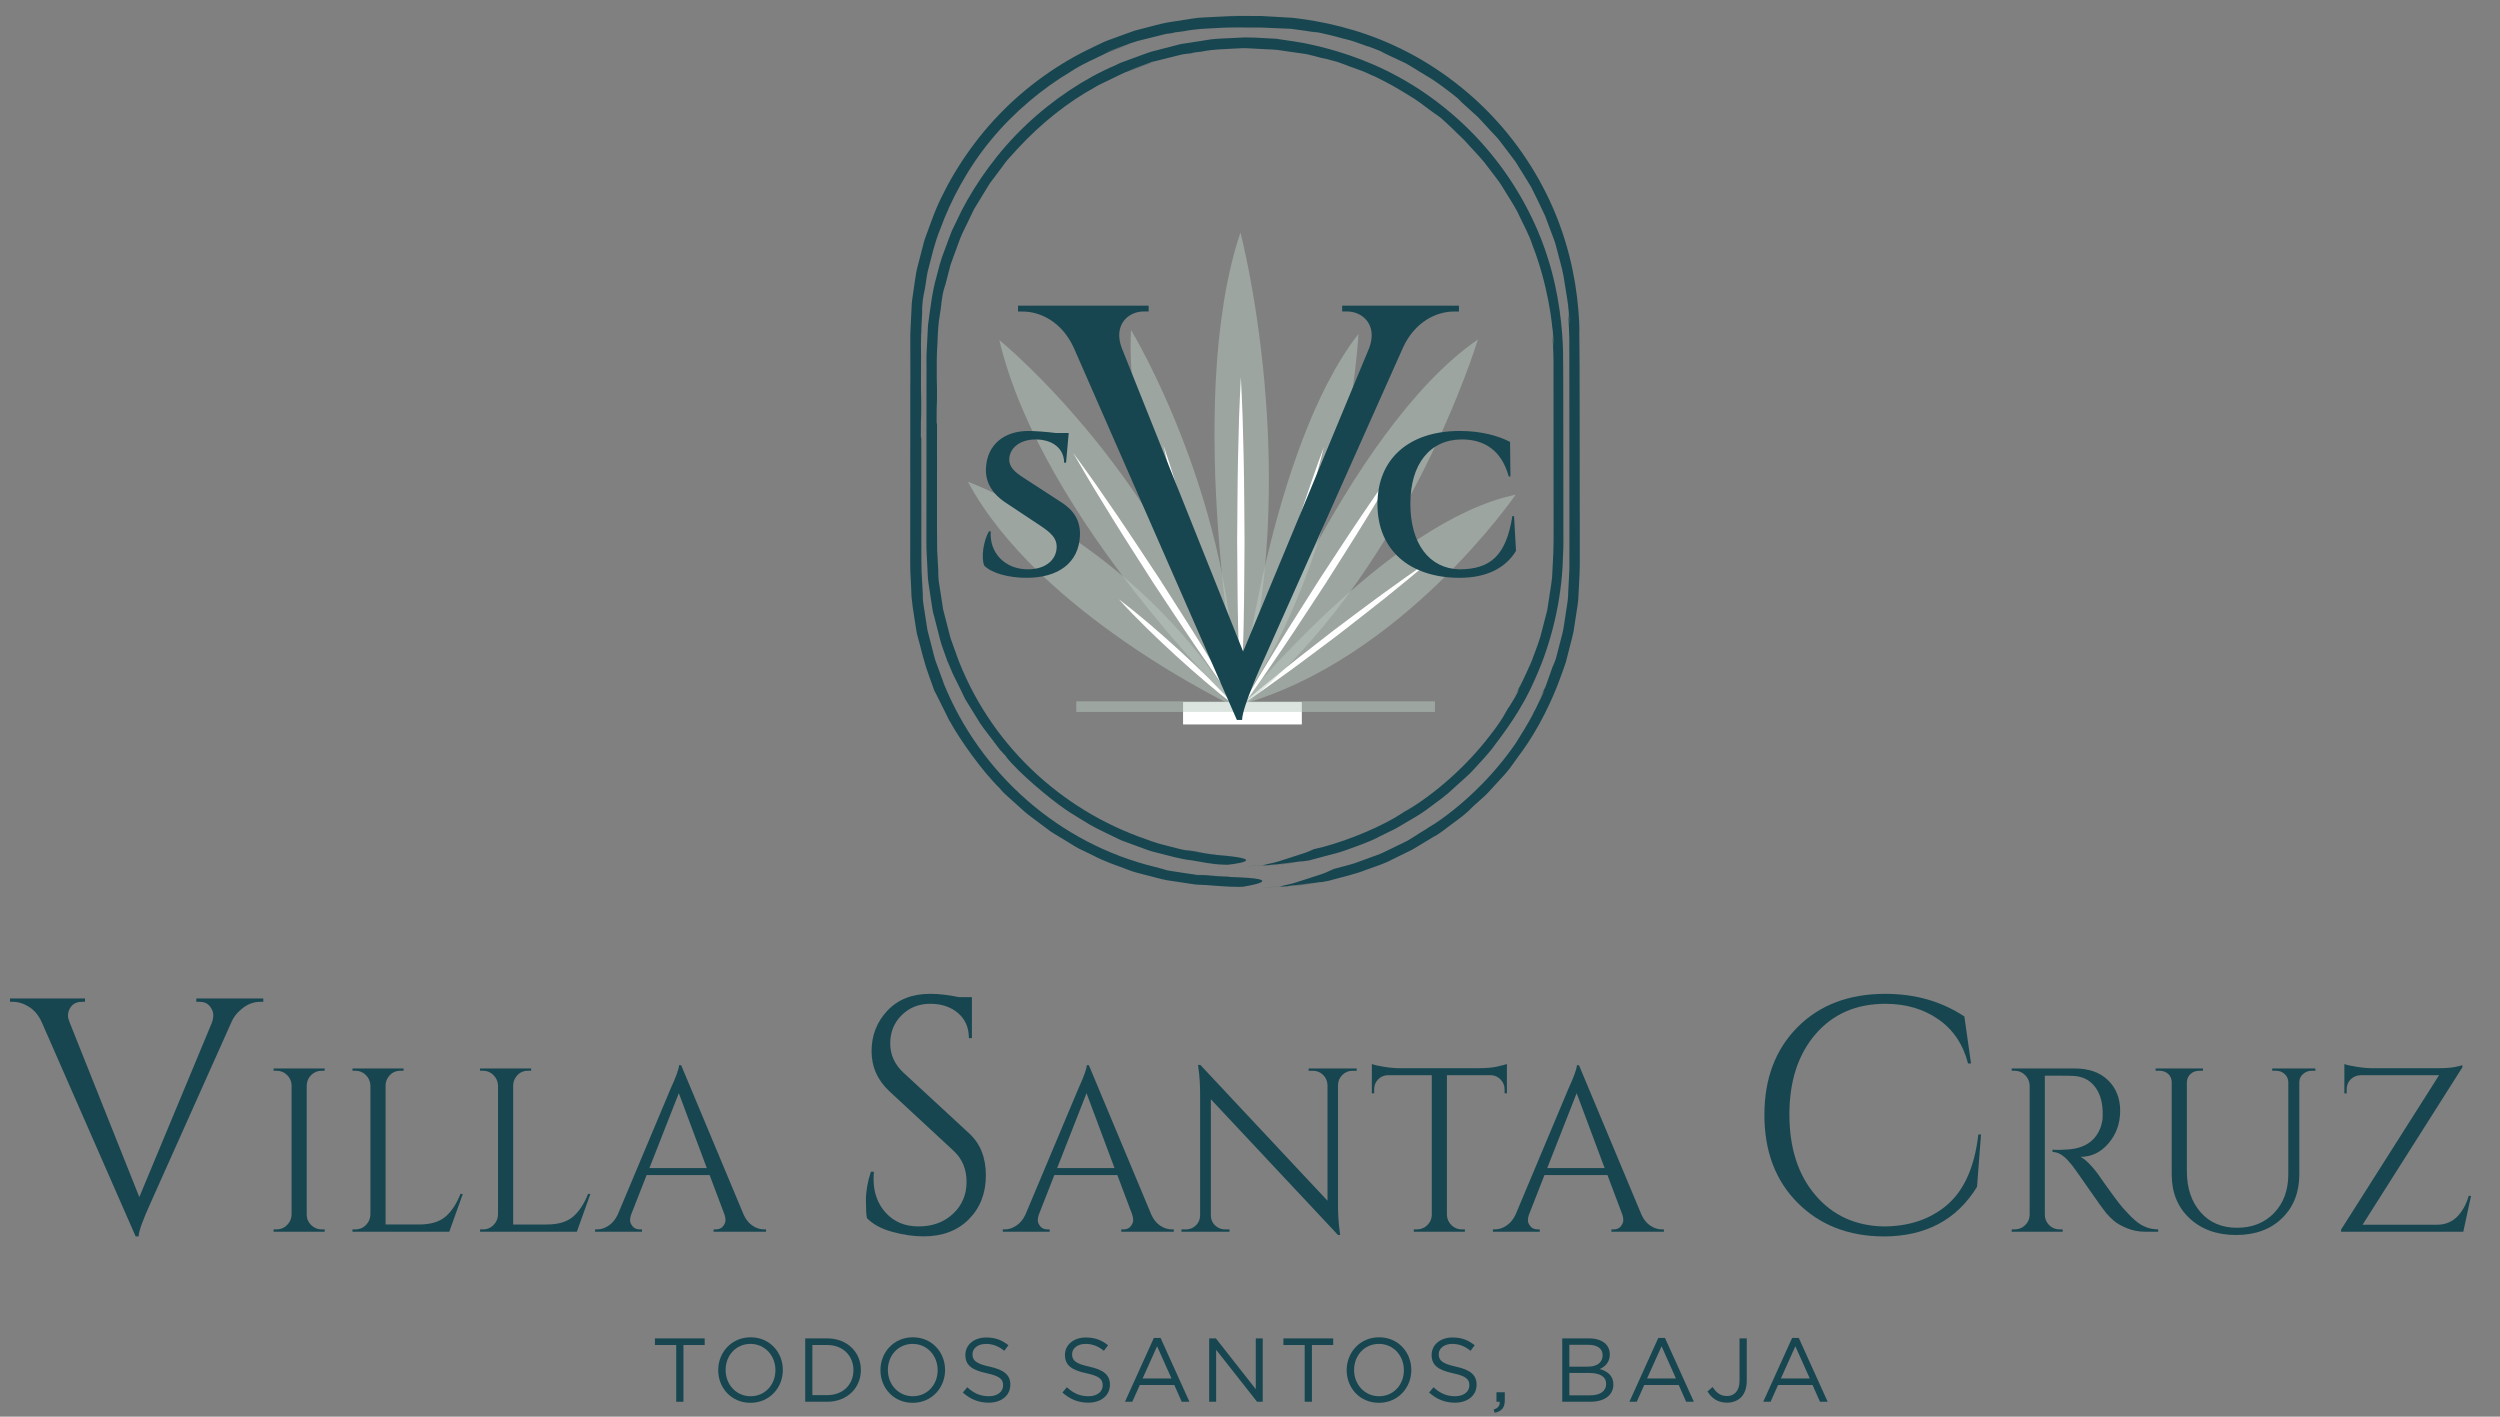 <?xml version="1.0" encoding="utf-8"?>
<!-- Generator: Adobe Illustrator 15.1.0, SVG Export Plug-In . SVG Version: 6.00 Build 0)  -->
<!DOCTYPE svg PUBLIC "-//W3C//DTD SVG 1.1//EN" "http://www.w3.org/Graphics/SVG/1.1/DTD/svg11.dtd">
<svg version="1.1" id="Layer_1" xmlns="http://www.w3.org/2000/svg" xmlns:xlink="http://www.w3.org/1999/xlink" x="0px" y="0px"
	 width="180px" height="102px" viewBox="0 0 180 102" enable-background="new 0 0 180 102" xml:space="preserve">
<rect x="0" y="0" width="180" height="102" fill="#808080" stroke="none"/>
<g>
	<defs>
		<rect id="SVGID_1_" x="-103.543" y="-76.604" width="366.411" height="283.137"/>
	</defs>
	<clipPath id="SVGID_2_">
		<use xlink:href="#SVGID_1_"  overflow="visible"/>
	</clipPath>
	<g clip-path="url(#SVGID_2_)">
		<path fill="#174650" d="M18.957,72.13h-0.216c-0.544,0-1.04,0.216-1.488,0.647c-0.256,0.223-0.457,0.502-0.6,0.84L10.87,86.548
			c-0.591,1.298-0.887,2.122-0.887,2.474H9.767L3.024,73.641C2.8,73.128,2.492,72.749,2.1,72.501
			c-0.393-0.249-0.789-0.371-1.187-0.371H0.72v-0.242H6.12v0.242H5.904c-0.481,0-0.801,0.224-0.96,0.671
			c-0.033,0.096-0.049,0.206-0.049,0.335s0.041,0.289,0.121,0.481l5.015,12.572l5.232-12.572c0.063-0.192,0.094-0.38,0.094-0.563
			c0-0.185-0.083-0.386-0.25-0.603c-0.169-0.214-0.42-0.321-0.756-0.321h-0.216v-0.242h4.823V72.13z"/>
	</g>
	<g clip-path="url(#SVGID_2_)">
		<path fill="#174650" d="M19.919,88.517c0.291,0,0.54-0.104,0.747-0.311c0.207-0.208,0.317-0.455,0.328-0.748v-9.321
			c-0.011-0.289-0.121-0.536-0.328-0.739c-0.207-0.201-0.456-0.303-0.747-0.303H19.7v-0.166h3.678v0.166h-0.218
			c-0.292,0-0.541,0.102-0.748,0.303c-0.208,0.203-0.316,0.45-0.327,0.739v9.321c0,0.293,0.106,0.54,0.32,0.748
			c0.212,0.207,0.463,0.311,0.755,0.311h0.218v0.168H19.7v-0.168H19.919z"/>
	</g>
	<g clip-path="url(#SVGID_2_)">
		<path fill="#174650" d="M25.596,88.517c0.292,0,0.54-0.104,0.747-0.311c0.207-0.208,0.317-0.455,0.327-0.748v-9.304
			c-0.01-0.291-0.12-0.54-0.327-0.749c-0.208-0.206-0.456-0.311-0.747-0.311h-0.218v-0.166h3.679v0.166h-0.219
			c-0.403,0-0.711,0.176-0.924,0.521c-0.101,0.168-0.151,0.347-0.151,0.539v10.01h2.402c0.828,0,1.461-0.185,1.897-0.555
			c0.437-0.369,0.802-0.917,1.091-1.645h0.17l-0.975,2.72h-6.97v-0.168H25.596z"/>
	</g>
	<g clip-path="url(#SVGID_2_)">
		<path fill="#174650" d="M34.782,88.517c0.292,0,0.541-0.104,0.748-0.311c0.207-0.208,0.316-0.455,0.328-0.748v-9.304
			c-0.012-0.291-0.121-0.54-0.328-0.749c-0.207-0.206-0.456-0.311-0.748-0.311h-0.218v-0.166h3.679v0.166h-0.218
			c-0.403,0-0.712,0.176-0.924,0.521C37,77.783,36.95,77.962,36.95,78.154v10.01h2.402c0.829,0,1.461-0.185,1.897-0.555
			c0.438-0.369,0.801-0.917,1.092-1.645h0.167l-0.974,2.72h-6.97v-0.168H34.782z"/>
	</g>
	<g clip-path="url(#SVGID_2_)">
		<path fill="#174650" d="M55.022,88.517h0.134v0.168h-3.779v-0.168h0.151c0.236,0,0.412-0.075,0.529-0.226
			c0.119-0.152,0.178-0.295,0.178-0.428c0-0.137-0.023-0.269-0.068-0.405l-1.075-2.854h-4.535l-1.125,2.872
			c-0.045,0.133-0.067,0.266-0.067,0.396c0,0.125,0.059,0.266,0.176,0.418c0.118,0.15,0.294,0.226,0.529,0.226h0.152v0.168h-3.376
			v-0.168h0.15c0.28,0,0.555-0.089,0.823-0.269c0.269-0.178,0.487-0.441,0.656-0.79l3.794-9.035
			c0.414-0.907,0.622-1.483,0.622-1.729h0.152l4.501,10.765c0.156,0.349,0.37,0.612,0.638,0.79
			C54.451,88.428,54.731,88.517,55.022,88.517 M46.758,84.101h4.132l-2.015-5.392L46.758,84.101z"/>
	</g>
	<g clip-path="url(#SVGID_2_)">
		<path fill="#174650" d="M62.418,87.701c-0.049-0.224-0.072-0.655-0.072-1.295s0.12-1.32,0.359-2.042h0.216
			c-0.017,0.18-0.024,0.354-0.024,0.53c0,0.975,0.296,1.788,0.887,2.435c0.592,0.648,1.376,0.973,2.352,0.973
			c1.007,0,1.835-0.305,2.484-0.913c0.646-0.605,0.972-1.371,0.972-2.291c0-0.919-0.313-1.668-0.937-2.243l-4.606-4.271
			c-0.865-0.802-1.296-1.767-1.296-2.904c0-1.135,0.38-2.105,1.14-2.914s1.788-1.211,3.083-1.211c0.608,0,1.296,0.078,2.063,0.237
			h0.937v2.952H69.76c0-0.75-0.26-1.352-0.78-1.8c-0.521-0.446-1.188-0.672-2.004-0.672s-1.499,0.273-2.052,0.816
			c-0.551,0.545-0.828,1.223-0.828,2.038c0,0.816,0.32,1.521,0.96,2.113l4.728,4.368c0.798,0.733,1.199,1.741,1.199,3.021
			s-0.408,2.333-1.223,3.155c-0.816,0.824-1.904,1.236-3.264,1.236c-0.704,0-1.452-0.108-2.243-0.324
			C63.461,88.481,62.851,88.149,62.418,87.701"/>
	</g>
	<g clip-path="url(#SVGID_2_)">
		<path fill="#174650" d="M84.376,88.517h0.136v0.168h-3.78v-0.168h0.153c0.234,0,0.411-0.075,0.528-0.226
			c0.117-0.152,0.176-0.295,0.176-0.428c0-0.137-0.022-0.269-0.067-0.405l-1.074-2.854h-4.536l-1.125,2.872
			c-0.045,0.133-0.068,0.266-0.068,0.396c0,0.125,0.06,0.266,0.177,0.418c0.117,0.15,0.293,0.226,0.529,0.226h0.151v0.168H72.2
			v-0.168h0.15c0.28,0,0.555-0.089,0.824-0.269c0.269-0.178,0.487-0.441,0.655-0.79l3.796-9.035
			c0.414-0.907,0.621-1.483,0.621-1.729h0.152l4.5,10.765c0.157,0.349,0.369,0.612,0.638,0.79
			C83.807,88.428,84.087,88.517,84.376,88.517 M76.114,84.101h4.132l-2.016-5.392L76.114,84.101z"/>
	</g>
	<g clip-path="url(#SVGID_2_)">
		<path fill="#174650" d="M97.377,77.095c-0.28,0-0.52,0.1-0.723,0.296c-0.2,0.195-0.307,0.433-0.317,0.714v8.666
			c0,0.648,0.037,1.266,0.117,1.848l0.034,0.302h-0.151l-9.155-9.774v8.364c0.012,0.393,0.186,0.685,0.521,0.874
			c0.157,0.089,0.324,0.133,0.504,0.133h0.319v0.168h-3.461v-0.168h0.32c0.28,0,0.521-0.1,0.722-0.292
			c0.202-0.196,0.301-0.44,0.301-0.731v-8.718c0-0.684-0.038-1.292-0.116-1.83l-0.034-0.27h0.169l9.153,9.775v-8.33
			c-0.013-0.291-0.116-0.535-0.318-0.73c-0.202-0.196-0.444-0.296-0.722-0.296h-0.319v-0.166h3.459v0.166H97.377z"/>
	</g>
	<g clip-path="url(#SVGID_2_)">
		<path fill="#174650" d="M108.329,78.423c0-0.269-0.096-0.5-0.287-0.697c-0.189-0.196-0.414-0.299-0.673-0.311h-3.191v10.062
			c0.013,0.291,0.121,0.538,0.329,0.738c0.206,0.199,0.456,0.302,0.748,0.302h0.219v0.168h-3.679v-0.168h0.219
			c0.289,0,0.54-0.103,0.747-0.302c0.207-0.2,0.317-0.442,0.327-0.722V77.415h-3.19c-0.269,0.012-0.497,0.114-0.681,0.311
			c-0.187,0.197-0.277,0.429-0.277,0.697v0.286l-0.167,0.017v-2.116c0.167,0.066,0.459,0.134,0.872,0.199
			c0.414,0.068,0.795,0.101,1.142,0.101h5.678c0.547,0,1.005-0.039,1.368-0.124c0.364-0.086,0.586-0.144,0.665-0.176v2.116
			l-0.168-0.017V78.423z"/>
	</g>
	<g clip-path="url(#SVGID_2_)">
		<path fill="#174650" d="M119.666,88.517h0.135v0.168h-3.779v-0.168h0.151c0.235,0,0.411-0.075,0.529-0.226
			c0.117-0.152,0.175-0.295,0.175-0.428c0-0.137-0.021-0.269-0.066-0.405l-1.075-2.854h-4.534l-1.125,2.872
			c-0.046,0.133-0.068,0.266-0.068,0.396c0,0.125,0.059,0.266,0.178,0.418c0.116,0.15,0.294,0.226,0.528,0.226h0.149v0.168h-3.374
			v-0.168h0.15c0.28,0,0.555-0.089,0.823-0.269c0.269-0.178,0.487-0.441,0.656-0.79l3.793-9.035
			c0.415-0.907,0.624-1.483,0.624-1.729h0.15l4.502,10.765c0.157,0.349,0.368,0.612,0.638,0.79
			C119.095,88.428,119.374,88.517,119.666,88.517 M111.401,84.101h4.132l-2.014-5.392L111.401,84.101z"/>
	</g>
	<g clip-path="url(#SVGID_2_)">
		<path fill="#174650" d="M129.425,86.598c-1.592-1.599-2.388-3.707-2.388-6.323s0.796-4.722,2.388-6.322
			c1.592-1.599,3.699-2.397,6.322-2.397c2.144,0,4.039,0.541,5.688,1.63l0.479,3.383h-0.216c-0.354-1.376-1.065-2.436-2.137-3.179
			c-1.071-0.745-2.342-1.116-3.814-1.116c-2.096,0-3.77,0.728-5.027,2.183c-1.255,1.457-1.883,3.384-1.883,5.783
			c0,2.401,0.619,4.333,1.859,5.796c1.239,1.464,2.876,2.219,4.906,2.268c1.792,0,3.289-0.488,4.488-1.464
			c1.295-1.057,2.078-2.775,2.351-5.161h0.193l-0.288,3.771c-1.457,2.382-3.705,3.574-6.744,3.574
			C133.074,89.005,131.017,88.196,129.425,86.598"/>
	</g>
	<g clip-path="url(#SVGID_2_)">
		<path fill="#174650" d="M148.302,77.449h-1.074v10.009c0,0.293,0.104,0.54,0.309,0.748c0.207,0.207,0.462,0.311,0.766,0.311h0.2
			l0.017,0.168h-3.678v-0.168h0.218c0.292,0,0.541-0.103,0.747-0.302c0.21-0.2,0.317-0.447,0.329-0.738v-9.322
			c-0.012-0.291-0.119-0.54-0.329-0.749c-0.206-0.206-0.455-0.311-0.747-0.311h-0.218v-0.166h4.535c1.019,0,1.82,0.282,2.402,0.847
			c0.582,0.566,0.873,1.302,0.873,2.202s-0.275,1.679-0.831,2.332c-0.556,0.657-1.229,0.983-2.023,0.983
			c0.168,0.079,0.366,0.234,0.596,0.463c0.229,0.228,0.434,0.468,0.613,0.713c0.962,1.377,1.59,2.228,1.881,2.545
			c0.291,0.32,0.498,0.537,0.621,0.654c0.123,0.118,0.257,0.234,0.403,0.347c0.146,0.11,0.29,0.2,0.439,0.268
			c0.322,0.157,0.668,0.234,1.039,0.234v0.168h-0.924c-0.481,0-0.928-0.086-1.344-0.261c-0.415-0.173-0.726-0.353-0.933-0.536
			c-0.208-0.186-0.387-0.364-0.538-0.538c-0.148-0.174-0.567-0.752-1.25-1.739c-0.684-0.985-1.081-1.547-1.193-1.688
			c-0.111-0.139-0.228-0.276-0.352-0.409c-0.358-0.38-0.717-0.571-1.075-0.571v-0.17c0.089,0.015,0.206,0.019,0.354,0.019
			c0.144,0,0.324-0.004,0.536-0.019c1.387-0.034,2.262-0.614,2.62-1.745c0.067-0.226,0.101-0.434,0.101-0.631v-0.378
			c-0.022-0.748-0.219-1.354-0.588-1.813c-0.369-0.459-0.869-0.706-1.494-0.738C149.041,77.454,148.705,77.449,148.302,77.449"/>
	</g>
	<g clip-path="url(#SVGID_2_)">
		<path fill="#174650" d="M166.711,77.095h-0.27c-0.234,0-0.44,0.077-0.614,0.229c-0.174,0.148-0.265,0.337-0.276,0.562v6.651
			c0,1.309-0.414,2.367-1.242,3.172c-0.829,0.808-1.932,1.211-3.31,1.211c-1.376,0-2.493-0.4-3.351-1.202
			c-0.857-0.799-1.285-1.854-1.285-3.165v-6.618c0-0.334-0.145-0.581-0.436-0.738c-0.136-0.068-0.286-0.102-0.454-0.102h-0.269
			v-0.166h3.41v0.166h-0.269c-0.248,0-0.455,0.077-0.622,0.229c-0.168,0.148-0.258,0.343-0.269,0.577v6.418
			c0,1.22,0.328,2.205,0.982,2.955c0.654,0.751,1.53,1.125,2.628,1.125s1.987-0.354,2.671-1.065
			c0.683-0.712,1.023-1.645,1.023-2.797v-6.636c-0.011-0.234-0.1-0.429-0.27-0.577c-0.167-0.152-0.374-0.229-0.619-0.229h-0.269
			v-0.166h3.107V77.095z"/>
	</g>
	<g clip-path="url(#SVGID_2_)">
		<path fill="#174650" d="M177.358,88.685h-8.802v-0.151l7.056-11.118h-5.66c-0.28,0.012-0.515,0.111-0.706,0.302
			s-0.285,0.425-0.285,0.706v0.303h-0.167v-2.116c0.167,0.066,0.464,0.134,0.888,0.199c0.426,0.068,0.813,0.101,1.158,0.101h4.671
			c0.549,0,0.969-0.029,1.261-0.091s0.464-0.105,0.521-0.125v0.149l-7.188,11.338h5.341c0.593,0,1.08-0.191,1.46-0.571
			c0.381-0.38,0.661-0.885,0.842-1.51h0.166L177.358,88.685z"/>
	</g>
	<g clip-path="url(#SVGID_2_)">
		<polygon fill="#174650" points="48.686,96.841 47.155,96.841 47.155,96.364 50.738,96.364 50.738,96.841 49.208,96.841 
			49.208,100.926 48.686,100.926 		"/>
	</g>
	<g clip-path="url(#SVGID_2_)">
		<path fill="#174650" d="M51.711,98.658v-0.013c0-1.258,0.945-2.36,2.333-2.36c1.388,0,2.321,1.09,2.321,2.348v0.013
			c0,1.257-0.946,2.357-2.333,2.357C52.643,101.003,51.711,99.915,51.711,98.658 M55.83,98.658v-0.013
			c0-1.036-0.756-1.885-1.798-1.885c-1.043,0-1.786,0.835-1.786,1.872v0.013c0,1.035,0.755,1.884,1.798,1.884
			C55.086,100.529,55.83,99.694,55.83,98.658"/>
	</g>
	<g clip-path="url(#SVGID_2_)">
		<path fill="#174650" d="M57.975,96.364h1.584c1.432,0,2.424,0.982,2.424,2.269v0.013c0,1.283-0.992,2.28-2.424,2.28h-1.584V96.364
			z M58.49,96.841v3.608h1.069c1.153,0,1.889-0.782,1.889-1.791v-0.013c0-1.012-0.736-1.805-1.889-1.805H58.49z"/>
	</g>
	<g clip-path="url(#SVGID_2_)">
		<path fill="#174650" d="M63.392,98.658v-0.013c0-1.258,0.945-2.36,2.333-2.36c1.388,0,2.32,1.09,2.32,2.348v0.013
			c0,1.257-0.944,2.357-2.333,2.357S63.392,99.915,63.392,98.658 M67.511,98.658v-0.013c0-1.036-0.757-1.885-1.799-1.885
			s-1.785,0.835-1.785,1.872v0.013c0,1.035,0.755,1.884,1.798,1.884S67.511,99.694,67.511,98.658"/>
	</g>
	<g clip-path="url(#SVGID_2_)">
		<path fill="#174650" d="M69.324,100.262l0.319-0.379c0.476,0.432,0.932,0.646,1.563,0.646c0.613,0,1.017-0.328,1.017-0.776V99.74
			c0-0.424-0.228-0.666-1.186-0.868c-1.049-0.227-1.531-0.565-1.531-1.315v-0.013c0-0.718,0.632-1.245,1.498-1.245
			c0.665,0,1.141,0.188,1.604,0.56l-0.3,0.399c-0.424-0.346-0.848-0.497-1.317-0.497c-0.593,0-0.971,0.328-0.971,0.736v0.015
			c0,0.43,0.235,0.67,1.238,0.887c1.017,0.222,1.486,0.593,1.486,1.289v0.012c0,0.783-0.652,1.293-1.557,1.293
			C70.464,100.992,69.87,100.748,69.324,100.262"/>
	</g>
	<g clip-path="url(#SVGID_2_)">
		<path fill="#174650" d="M76.494,100.262l0.319-0.379c0.476,0.432,0.932,0.646,1.564,0.646c0.613,0,1.017-0.328,1.017-0.776V99.74
			c0-0.424-0.228-0.666-1.186-0.868c-1.049-0.227-1.531-0.565-1.531-1.315v-0.013c0-0.718,0.632-1.245,1.498-1.245
			c0.665,0,1.14,0.188,1.604,0.56l-0.3,0.399c-0.424-0.346-0.847-0.497-1.317-0.497c-0.592,0-0.971,0.328-0.971,0.736v0.015
			c0,0.43,0.234,0.67,1.238,0.887c1.017,0.222,1.486,0.593,1.486,1.289v0.012c0,0.783-0.652,1.293-1.558,1.293
			C77.634,100.992,77.041,100.748,76.494,100.262"/>
	</g>
	<g clip-path="url(#SVGID_2_)">
		<path fill="#174650" d="M83.077,96.331h0.484l2.078,4.595h-0.555l-0.534-1.207h-2.483l-0.541,1.207h-0.528L83.077,96.331z
			 M84.347,99.249l-1.036-2.319l-1.042,2.319H84.347z"/>
	</g>
	<g clip-path="url(#SVGID_2_)">
		<polygon fill="#174650" points="87.061,96.364 87.543,96.364 90.416,100.021 90.416,96.364 90.917,96.364 90.917,100.926 
			90.508,100.926 87.562,97.185 87.562,100.926 87.061,100.926 		"/>
	</g>
	<g clip-path="url(#SVGID_2_)">
		<polygon fill="#174650" points="93.938,96.841 92.406,96.841 92.406,96.364 95.991,96.364 95.991,96.841 94.458,96.841 
			94.458,100.926 93.938,100.926 		"/>
	</g>
	<g clip-path="url(#SVGID_2_)">
		<path fill="#174650" d="M96.961,98.658v-0.013c0-1.258,0.946-2.36,2.334-2.36c1.387,0,2.319,1.09,2.319,2.348v0.013
			c0,1.257-0.943,2.357-2.331,2.357C97.894,101.003,96.961,99.915,96.961,98.658 M101.079,98.658v-0.013
			c0-1.036-0.754-1.885-1.796-1.885c-1.045,0-1.788,0.835-1.788,1.872v0.013c0,1.035,0.756,1.884,1.8,1.884
			C100.338,100.529,101.079,99.694,101.079,98.658"/>
	</g>
	<g clip-path="url(#SVGID_2_)">
		<path fill="#174650" d="M102.893,100.262l0.32-0.379c0.476,0.432,0.932,0.646,1.563,0.646c0.613,0,1.017-0.328,1.017-0.776V99.74
			c0-0.424-0.228-0.666-1.187-0.868c-1.049-0.227-1.529-0.565-1.529-1.315v-0.013c0-0.718,0.63-1.245,1.497-1.245
			c0.665,0,1.143,0.188,1.603,0.56l-0.299,0.399c-0.423-0.346-0.847-0.497-1.315-0.497c-0.594,0-0.973,0.328-0.973,0.736v0.015
			c0,0.43,0.235,0.67,1.239,0.887c1.017,0.222,1.485,0.593,1.485,1.289v0.012c0,0.783-0.649,1.293-1.557,1.293
			C104.035,100.992,103.441,100.748,102.893,100.262"/>
	</g>
	<g clip-path="url(#SVGID_2_)">
		<path fill="#174650" d="M107.541,101.492c0.326-0.116,0.462-0.288,0.436-0.566h-0.232v-0.685h0.6v0.586
			c0,0.529-0.23,0.783-0.724,0.895L107.541,101.492z"/>
	</g>
	<g clip-path="url(#SVGID_2_)">
		<path fill="#174650" d="M112.481,96.364h1.942c0.521,0,0.932,0.149,1.192,0.403c0.188,0.196,0.292,0.437,0.292,0.729v0.015
			c0,0.592-0.364,0.899-0.722,1.056c0.541,0.161,0.977,0.476,0.977,1.1v0.014c0,0.781-0.656,1.245-1.654,1.245h-2.027V96.364z
			 M115.389,97.569c0-0.449-0.357-0.743-1.011-0.743h-1.386v1.572h1.349c0.618,0,1.048-0.281,1.048-0.815V97.569z M114.431,98.853
			h-1.438v1.609h1.528c0.691,0,1.121-0.306,1.121-0.813v-0.013C115.642,99.139,115.225,98.853,114.431,98.853"/>
	</g>
	<g clip-path="url(#SVGID_2_)">
		<path fill="#174650" d="M119.397,96.331h0.482l2.079,4.595h-0.555l-0.536-1.207h-2.481l-0.54,1.207h-0.528L119.397,96.331z
			 M120.667,99.249l-1.034-2.319l-1.043,2.319H120.667z"/>
	</g>
	<g clip-path="url(#SVGID_2_)">
		<path fill="#174650" d="M122.938,100.184l0.371-0.32c0.28,0.425,0.567,0.651,1.042,0.651c0.515,0,0.895-0.37,0.895-1.094v-3.057
			h0.521v3.05c0,0.534-0.156,0.938-0.416,1.198c-0.255,0.247-0.601,0.38-1.005,0.38
			C123.661,100.992,123.224,100.651,122.938,100.184"/>
	</g>
	<g clip-path="url(#SVGID_2_)">
		<path fill="#174650" d="M129.033,96.331h0.48l2.079,4.595h-0.555l-0.535-1.207h-2.482l-0.538,1.207h-0.529L129.033,96.331z
			 M130.303,99.249l-1.037-2.319l-1.041,2.319H130.303z"/>
	</g>
	<g opacity="0.5" clip-path="url(#SVGID_2_)">
		<g>
			<defs>
				<rect id="SVGID_3_" x="89.281" y="35.619" width="19.846" height="15.129"/>
			</defs>
			<clipPath id="SVGID_4_">
				<use xlink:href="#SVGID_3_"  overflow="visible"/>
			</clipPath>
			<g clip-path="url(#SVGID_4_)">
				<path fill="#B9CAC0" d="M89.281,50.748c0,0,10.688-13.238,19.846-15.13C109.127,35.618,100.968,47.504,89.281,50.748"/>
			</g>
		</g>
	</g>
	<g clip-path="url(#SVGID_2_)">
		<line fill="#FFFFFF" x1="89.308" y1="50.802" x2="103.069" y2="40.285"/>
	</g>
	<g clip-path="url(#SVGID_2_)">
		<path fill="#FFFFFF" d="M89.308,50.802c1.088-0.949,2.211-1.861,3.335-2.766c1.125-0.906,2.275-1.78,3.409-2.67
			c1.157-0.863,2.305-1.741,3.471-2.588c1.171-0.846,2.343-1.69,3.546-2.492c-1.09,0.95-2.21,1.86-3.334,2.766
			c-1.126,0.904-2.275,1.779-3.411,2.67c-1.158,0.861-2.303,1.741-3.472,2.588C91.684,49.158,90.512,49.999,89.308,50.802"/>
	</g>
	<g opacity="0.5" clip-path="url(#SVGID_2_)">
		<g>
			<defs>
				<rect id="SVGID_5_" x="89.281" y="24.041" width="8.528" height="26.707"/>
			</defs>
			<clipPath id="SVGID_6_">
				<use xlink:href="#SVGID_5_"  overflow="visible"/>
			</clipPath>
			<g clip-path="url(#SVGID_6_)">
				<path fill="#B9CAC0" d="M89.281,50.748c0,0,2.11-18.461,8.527-26.707C97.808,24.041,97.063,39.561,89.281,50.748"/>
			</g>
		</g>
	</g>
	<g opacity="0.5" clip-path="url(#SVGID_2_)">
		<g>
			<defs>
				<rect id="SVGID_7_" x="89.203" y="24.441" width="17.208" height="26.639"/>
			</defs>
			<clipPath id="SVGID_8_">
				<use xlink:href="#SVGID_7_"  overflow="visible"/>
			</clipPath>
			<g clip-path="url(#SVGID_8_)">
				<path fill="#B9CAC0" d="M89.203,51.081c0,0,7.606-20.026,17.208-26.639C106.411,24.441,101.185,41.714,89.203,51.081"/>
			</g>
		</g>
	</g>
	<g clip-path="url(#SVGID_2_)">
		<path fill="#FFFFFF" d="M89.25,51.125c0.447-0.802,0.921-1.587,1.382-2.382l1.43-2.353c0.954-1.563,1.952-3.104,2.928-4.658
			c1.011-1.53,2.002-3.072,3.031-4.591l1.553-2.272c0.535-0.748,1.053-1.504,1.601-2.243c-0.446,0.804-0.921,1.588-1.382,2.384
			l-1.428,2.353c-0.958,1.564-1.954,3.104-2.93,4.658c-1.012,1.527-2.002,3.073-3.031,4.59l-1.553,2.273
			C90.316,49.631,89.799,50.387,89.25,51.125"/>
	</g>
	<g opacity="0.5" clip-path="url(#SVGID_2_)">
		<g>
			<defs>
				<rect id="SVGID_9_" x="81.402" y="23.757" width="7.556" height="27.155"/>
			</defs>
			<clipPath id="SVGID_10_">
				<use xlink:href="#SVGID_9_"  overflow="visible"/>
			</clipPath>
			<g clip-path="url(#SVGID_10_)">
				<path fill="#B9CAC0" d="M88.958,50.911c0,0-8.092-15.771-7.527-27.154C81.431,23.757,89.021,36.196,88.958,50.911"/>
			</g>
		</g>
	</g>
	<g clip-path="url(#SVGID_2_)">
		<line fill="#FFFFFF" x1="89.006" y1="50.892" x2="83.766" y2="32.056"/>
	</g>
	<g clip-path="url(#SVGID_2_)">
		<path fill="#FFFFFF" d="M89.006,50.892c-0.525-1.544-1.004-3.102-1.475-4.662c-0.472-1.561-0.906-3.131-1.36-4.695
			c-0.42-1.575-0.859-3.143-1.261-4.723c-0.401-1.58-0.796-3.16-1.144-4.755c0.527,1.544,1.005,3.102,1.476,4.663
			c0.472,1.561,0.906,3.129,1.36,4.695c0.418,1.574,0.859,3.144,1.26,4.723C88.264,47.716,88.659,49.297,89.006,50.892"/>
	</g>
	<g opacity="0.5" clip-path="url(#SVGID_2_)">
		<g>
			<defs>
				<rect id="SVGID_11_" x="86.463" y="44.705" width="2.495" height="6.207"/>
			</defs>
			<clipPath id="SVGID_12_">
				<use xlink:href="#SVGID_11_"  overflow="visible"/>
			</clipPath>
			<g clip-path="url(#SVGID_12_)">
				<line fill="#B9CAC0" x1="86.463" y1="44.705" x2="88.958" y2="50.911"/>
			</g>
		</g>
	</g>
	<g opacity="0.5" clip-path="url(#SVGID_2_)">
		<g>
			<defs>
				<rect id="SVGID_13_" x="69.693" y="34.688" width="19.265" height="16.224"/>
			</defs>
			<clipPath id="SVGID_14_">
				<use xlink:href="#SVGID_13_"  overflow="visible"/>
			</clipPath>
			<g clip-path="url(#SVGID_14_)">
				<path fill="#B9CAC0" d="M88.958,50.911c0,0-14.17-6.688-19.265-16.223C69.693,34.688,81.836,39.078,88.958,50.911"/>
			</g>
		</g>
	</g>
	<g clip-path="url(#SVGID_2_)">
		<line fill="#FFFFFF" x1="88.987" y1="50.859" x2="80.557" y2="43.15"/>
	</g>
	<g clip-path="url(#SVGID_2_)">
		<path fill="#FFFFFF" d="M88.987,50.859c-1.523-1.154-2.957-2.41-4.366-3.688c-1.401-1.291-2.778-2.606-4.064-4.021
			c1.525,1.153,2.958,2.408,4.367,3.69C86.322,48.129,87.7,49.444,88.987,50.859"/>
	</g>
	<g opacity="0.5" clip-path="url(#SVGID_2_)">
		<g>
			<defs>
				<rect id="SVGID_15_" x="71.95" y="24.484" width="17.253" height="26.597"/>
			</defs>
			<clipPath id="SVGID_16_">
				<use xlink:href="#SVGID_15_"  overflow="visible"/>
			</clipPath>
			<g clip-path="url(#SVGID_16_)">
				<path fill="#B9CAC0" d="M89.203,51.081c0,0-14.171-13.619-17.253-26.597C71.95,24.484,84.476,34.633,89.203,51.081"/>
			</g>
		</g>
	</g>
	<g clip-path="url(#SVGID_2_)">
		<path fill="#FFFFFF" d="M89.25,51.032c-0.549-0.736-1.07-1.49-1.608-2.233l-1.56-2.265c-1.036-1.512-2.031-3.051-3.049-4.575
			c-0.981-1.547-1.982-3.082-2.945-4.642l-1.437-2.345c-0.462-0.792-0.94-1.574-1.39-2.375c0.55,0.736,1.071,1.49,1.608,2.233
			l1.561,2.265c1.034,1.512,2.031,3.051,3.048,4.576c0.979,1.548,1.982,3.083,2.945,4.644l1.436,2.345
			C88.323,49.449,88.801,50.231,89.25,51.032"/>
	</g>
	<g opacity="0.5" clip-path="url(#SVGID_2_)">
		<g>
			<defs>
				<rect id="SVGID_17_" x="87.443" y="16.742" width="3.918" height="34"/>
			</defs>
			<clipPath id="SVGID_18_">
				<use xlink:href="#SVGID_17_"  overflow="visible"/>
			</clipPath>
			<g clip-path="url(#SVGID_18_)">
				<path fill="#B9CAC0" d="M89.281,50.742c0,0-4.156-21.499,0.03-34C89.311,16.742,93.943,34.269,89.281,50.742"/>
			</g>
		</g>
	</g>
	<g clip-path="url(#SVGID_2_)">
		<line fill="#FFFFFF" x1="89.342" y1="50.742" x2="89.342" y2="27.15"/>
	</g>
	<g clip-path="url(#SVGID_2_)">
		<path fill="#FFFFFF" d="M89.342,50.742c-0.059-0.982-0.086-1.965-0.13-2.949l-0.074-2.949c-0.043-1.965-0.04-3.93-0.063-5.897
			c0.021-1.966,0.02-3.932,0.062-5.898l0.074-2.949c0.044-0.983,0.072-1.966,0.131-2.949c0.061,0.983,0.085,1.966,0.129,2.949
			l0.075,2.949c0.043,1.966,0.04,3.932,0.061,5.898c-0.022,1.967-0.018,3.932-0.062,5.897l-0.075,2.949
			C89.427,48.777,89.401,49.76,89.342,50.742"/>
	</g>
	<g clip-path="url(#SVGID_2_)">
		<rect x="85.181" y="50.548" fill="#FFFFFF" width="8.551" height="1.612"/>
	</g>
	<g clip-path="url(#SVGID_2_)">
		<line fill="#FFFFFF" x1="89.513" y1="50.845" x2="95.324" y2="32.18"/>
	</g>
	<g clip-path="url(#SVGID_2_)">
		<path fill="#FFFFFF" d="M89.513,50.845c0.394-1.582,0.838-3.151,1.288-4.717c0.448-1.567,0.938-3.122,1.403-4.683
			c0.502-1.55,0.984-3.107,1.503-4.651c0.519-1.545,1.044-3.087,1.617-4.615c-0.396,1.582-0.838,3.152-1.288,4.719
			c-0.449,1.565-0.938,3.119-1.405,4.681c-0.501,1.549-0.984,3.106-1.504,4.651C90.609,47.775,90.084,49.318,89.513,50.845"/>
	</g>
	<g opacity="0.5" clip-path="url(#SVGID_2_)">
		<g>
			<defs>
				<rect id="SVGID_19_" x="77.493" y="50.495" width="25.824" height="0.766"/>
			</defs>
			<clipPath id="SVGID_20_">
				<use xlink:href="#SVGID_19_"  overflow="visible"/>
			</clipPath>
			<g clip-path="url(#SVGID_20_)">
				<rect x="77.492" y="50.087" fill="#B9CAC0" width="25.824" height="1.581"/>
			</g>
		</g>
	</g>
	<g clip-path="url(#SVGID_2_)">
		<path fill="#174650" d="M90.104,63.354c-0.552-0.03-1.527,0.008-2.411-0.061C88.373,63.36,89.123,63.354,90.104,63.354"/>
	</g>
	<g clip-path="url(#SVGID_2_)">
		<path fill="#174650" d="M87.676,63.292c-0.002,0-0.01,0-0.013,0c0.012,0,0.021,0,0.031,0.001
			C87.687,63.292,87.682,63.292,87.676,63.292"/>
	</g>
	<g clip-path="url(#SVGID_2_)">
		<path fill="#174650" d="M91.441,64.123c0.23-0.011,0.496-0.022,0.761-0.038C91.945,64.099,91.689,64.111,91.441,64.123"/>
	</g>
	<g clip-path="url(#SVGID_2_)">
		<path fill="#174650" d="M66.334,31.578l-0.032-0.138c0-2.154,0.035-0.628,0.027-2.62c-0.044-0.779,0.005-3.309-0.019-3.998
			c0-0.022,0.002-0.234,0.005-0.467c-0.002-0.235,0.018-0.458,0.021-0.427c-0.007-0.293,0.046-0.984,0.07-1.587
			c0.005-0.219-0.015,0.159-0.03,0.322c0.017-0.459,0.031-0.921,0.117-1.376c0.089-0.534,0.124-0.664,0.037-0.083
			c0.035-0.223,0.077-0.499,0.127-0.821c0.058-0.321,0.083-0.696,0.205-1.093c0.218-0.798,0.412-1.771,0.833-2.788
			c0.744-2.059,1.987-4.413,3.673-6.444c1.679-2.039,3.759-3.728,5.669-4.866c0.93-0.618,1.874-0.991,2.633-1.378
			c0.787-0.329,1.451-0.543,1.902-0.72c-0.253,0.09-0.641,0.227-1.032,0.364c-0.395,0.142-0.788,0.274-0.994,0.374
			c0.226-0.123,0.436-0.201,0.623-0.266c0.185-0.066,0.346-0.126,0.491-0.179c0.289-0.103,0.51-0.184,0.721-0.269
			c0.097-0.023,0.276-0.087,0.506-0.162c0.239-0.061,0.523-0.131,0.82-0.204c0.296-0.075,0.603-0.152,0.888-0.223
			c0.14-0.034,0.273-0.064,0.398-0.095c0.12-0.014,0.231-0.026,0.337-0.039l0.287-0.067l0.508-0.063
			c1.113-0.208,1.747-0.201,2.118-0.227c0.371-0.02,0.483-0.028,0.58-0.032C88.02,2,88.136,1.966,90.187,1.982
			c0.597-0.012,1.093,0.026,1.544,0.042c0.451,0.019,0.844,0.036,1.209,0.05c0.721,0.087,1.314,0.184,1.952,0.283
			c-0.188-0.028-0.693-0.12-0.097-0.035c0.106-0.011,1.563,0.344,1.843,0.436c0.144,0.037,0.367,0.092,0.608,0.155
			c0.245,0.065,0.498,0.173,0.721,0.248c0.442,0.16,0.741,0.263,0.442,0.139c0.169,0.064,0.629,0.241,0.944,0.362
			c0.306,0.147,0.459,0.227-0.002,0.015c0.519,0.249,1.015,0.487,1.394,0.668l-0.663-0.328c0.439,0.21,0.828,0.398,1.182,0.568
			c0.34,0.194,0.636,0.386,0.921,0.559c0.284,0.172,0.551,0.334,0.815,0.494c0.266,0.155,0.497,0.354,0.758,0.532l-0.568-0.44
			c0.923,0.707,1.733,1.25,2.028,1.608c-0.286-0.277-0.608-0.511-0.93-0.745c0.193,0.146,0.376,0.282,0.552,0.412
			c0.162,0.147,0.318,0.288,0.468,0.424c0.3,0.272,0.579,0.523,0.85,0.769c0.283,0.234,0.509,0.512,0.759,0.776
			c0.248,0.269,0.5,0.542,0.773,0.838l-0.386-0.424c0.086,0.094,0.197,0.212,0.328,0.352c0.132,0.139,0.281,0.301,0.424,0.503
			c0.296,0.394,0.655,0.865,1.055,1.393c0.357,0.556,0.729,1.182,1.13,1.829c0.338,0.681,0.695,1.392,1.02,2.113
			c0.14,0.373,0.277,0.744,0.414,1.112c0.125,0.37,0.298,0.722,0.375,1.093c0.182,0.733,0.397,1.425,0.519,2.065
			c0.103,0.644,0.194,1.218,0.271,1.691c0.047,0.236,0.059,0.449,0.067,0.631c0.011,0.183,0.02,0.334,0.03,0.453
			c-0.012-0.289-0.01-0.581-0.031-0.872c0.047,0.541,0.072,1.085,0.107,1.626c-0.009-0.193-0.109-0.782-0.11-0.943
			c0.015,0.437,0.069,1.094,0.086,1.937c0.001,0.849,0.002,1.869,0.003,3.005c0.001,2.272,0.003,5.005,0.004,7.729
			c0,1.362,0.001,2.723,0.001,4.022c-0.001,0.649-0.002,1.282-0.003,1.894c-0.033,0.603-0.062,1.182-0.089,1.733
			c-0.002,0.554-0.135,1.066-0.191,1.547c-0.084,0.477-0.12,0.929-0.225,1.32c-0.203,0.784-0.36,1.396-0.463,1.789
			c-0.433,1.221-0.106,0.208-0.099,0.196c-0.536,1.485-0.214,0.647-0.676,1.906c-0.146,0.339,0.018-0.073,0.08-0.272
			c-0.091,0.282-0.219,0.535-0.314,0.728c-0.096,0.194-0.157,0.326-0.164,0.351c0.328-0.66,0.219-0.369,0.37-0.643l-0.754,1.557
			l0.019-0.076c-0.146,0.355-0.432,0.877-1.334,2.321c-1.613,2.372-3.885,4.588-6.315,6.139c0.016-0.016,0.153-0.104,0.35-0.228
			c0.186-0.142,0.427-0.325,0.668-0.509c-0.157,0.116-0.351,0.263-0.543,0.406c-0.19,0.146-0.402,0.251-0.554,0.346
			c0.605-0.346-1.027,0.64-0.56,0.363c-0.225,0.141-0.457,0.288-0.692,0.435c-0.237,0.15-0.504,0.259-0.764,0.392
			c-0.262,0.126-0.527,0.256-0.793,0.385c-0.268,0.128-0.532,0.269-0.813,0.359c-0.556,0.203-1.101,0.402-1.62,0.591
			c-0.525,0.167-1.035,0.278-1.483,0.408c-0.05,0.021-0.298,0.131-0.647,0.288c-0.36,0.141-0.844,0.277-1.323,0.438
			c-0.479,0.146-0.958,0.332-1.325,0.394c-0.176,0.043-0.327,0.077-0.44,0.103c-0.107,0.027-0.167,0.045-0.167,0.05
			c-0.596,0.027-1.184,0.055-1.373,0.064c0.154,0.002,1.328-0.053,1.95-0.089l0.104-0.031c1.425-0.164,0.338-0.02,1.724-0.218
			c0.038,0.004-0.261,0.054-0.711,0.127c-0.224,0.035-0.486,0.081-0.765,0.116c-0.278,0.014-0.572,0.03-0.855,0.044
			c0.512-0.021,1.022-0.038,1.451-0.121c0.429-0.064,0.784-0.12,0.99-0.162c0.948-0.151-0.098,0.067,1.039-0.157
			c0.794-0.229,1.86-0.45,2.74-0.808l-0.015,0.008c0.541-0.2,1.028-0.352,1.459-0.548c0.423-0.205,0.812-0.396,1.199-0.588
			l0.576-0.282c0.19-0.099,0.37-0.222,0.563-0.336c0.381-0.231,0.784-0.474,1.238-0.745l-0.19,0.123
			c0.332-0.172,0.764-0.52,1.267-0.893c0.253-0.189,0.52-0.39,0.789-0.591c0.265-0.213,0.512-0.452,0.764-0.673
			c-0.287,0.256-0.543,0.468,0.053-0.077c0.288-0.259,0.552-0.498,0.799-0.719c0.245-0.229,0.44-0.473,0.646-0.689
			c0.394-0.448,0.791-0.826,1.131-1.276l0.634-0.88c0.812-1.064,2.08-3.061,3.034-5.729c0.118-0.334,0.254-0.672,0.364-1.021
			c0.092-0.355,0.185-0.722,0.278-1.089c0.093-0.37,0.201-0.741,0.279-1.125c0.061-0.386,0.118-0.778,0.18-1.175
			c0.052-0.396,0.137-0.792,0.164-1.199c0.019-0.407,0.04-0.815,0.061-1.227c0.057-0.828,0.045-1.642,0.044-2.457
			c-0.018-6.535,0.006-13.058-0.036-15.72l0.015,0.211c-0.036-2.051-0.35-4.657-1.299-7.37c-0.933-2.71-2.528-5.487-4.651-7.818
			c-2.11-2.342-4.728-4.216-7.365-5.424c-2.638-1.228-5.257-1.777-7.357-2.014c-0.664-0.039-1.438-0.083-2.222-0.127
			c-0.774-0.003-1.555-0.005-2.229-0.009c0.749,0.008,0.493,0.022-0.092,0.021c-2.081,0.097-2.151,0.11-2.227,0.117
			c-0.076,0-0.158,0.012-2.24,0.338c-0.595,0.112-1.383,0.348-2.334,0.584c-0.463,0.156-0.959,0.348-1.487,0.539
			c-0.262,0.102-0.542,0.184-0.811,0.312c-0.268,0.129-0.542,0.261-0.823,0.396c-2.248,1.06-4.684,2.73-6.678,4.829
			c-2.008,2.085-3.564,4.553-4.516,6.781c-0.233,0.558-0.416,1.107-0.608,1.613c-0.087,0.256-0.197,0.498-0.258,0.742
			c-0.063,0.244-0.125,0.48-0.183,0.704c-0.116,0.451-0.223,0.86-0.317,1.222c-0.084,0.364-0.116,0.689-0.164,0.954
			c-0.041,0.288-0.083,0.583-0.127,0.884c-0.043,0.3-0.098,0.608-0.1,0.924c-0.031,0.633-0.063,1.279-0.094,1.926
			c0.001,1.274,0.003,2.539,0.004,3.66l-0.006-0.226c0,1.202-0.001,5.189-0.002,9.229c-0.001,1.009-0.001,2.022-0.002,2.996
			c0.003,0.488-0.011,0.96,0.008,1.429c0.022,0.466,0.046,0.921,0.067,1.351c0.007,0.866,0.178,1.633,0.264,2.277
			c0.053,0.323,0.089,0.615,0.141,0.866c0.064,0.248,0.12,0.461,0.164,0.634l-0.091-0.371c0.61,2.393,0.551,2.056,1.197,3.894
			c-0.04-0.122,0.157,0.298,0.43,0.831c0.134,0.269,0.28,0.565,0.417,0.841c0.067,0.137,0.132,0.27,0.191,0.39
			c0.07,0.114,0.132,0.216,0.186,0.305l-0.021-0.024c0.593,1.059,2.145,3.346,3.589,4.744l-0.064-0.046
			c0.269,0.322,0.67,0.64,1.072,1.014c0.41,0.365,0.828,0.777,1.301,1.102c0.458,0.342,0.905,0.676,1.296,0.968
			c0.419,0.255,0.779,0.474,1.037,0.63c0.295,0.176,0.598,0.381,0.939,0.564c0.346,0.166,0.71,0.344,1.089,0.527
			c0.742,0.403,1.602,0.682,2.473,1.01c0.431,0.18,0.897,0.274,1.356,0.398c0.46,0.113,0.922,0.251,1.391,0.346
			c0.473,0.071,0.945,0.141,1.413,0.214c0.233,0.035,0.467,0.068,0.698,0.103c0.232,0.02,0.464,0.025,0.693,0.035
			c0.786,0.048,1.587,0.137,2.362,0.135l0.342-0.006c0,0,3.77-0.585-1.015-0.709l0.076-0.019c-0.313-0.006-0.621-0.027-0.931-0.041
			c-1.116-0.058-1.632-0.073-1.554-0.095c0.506,0.053,1.019,0.058,1.526,0.091c-1.121-0.062-0.337-0.031,0.091-0.018
			c-0.465-0.026-0.917-0.054-1.293-0.073c-0.221-0.008,0.162,0.014,0.335,0.025c-0.149-0.006-0.315-0.012-0.491-0.018
			c-0.174-0.021-0.356-0.048-0.543-0.073c-0.375-0.057-0.761-0.116-1.125-0.17c-0.568-0.089-0.584-0.097-0.623-0.116
			c-0.04-0.016-0.103-0.042-0.75-0.209c-6.869-1.659-12.598-6.67-15.256-13.278c-0.049-0.156,0.018,0.025,0.091,0.22
			c-0.187-0.506-0.365-0.995-0.542-1.473c-0.201-0.473-0.28-0.972-0.417-1.447c-0.063-0.238-0.124-0.477-0.186-0.715l-0.09-0.355
			l-0.057-0.36c-0.073-0.481-0.147-0.962-0.223-1.445c-0.087-0.536-0.045-0.688-0.057-0.848c0.001,0.08-0.033-0.552-0.086-1.551
			c-0.028-1.007-0.012-2.407-0.017-3.813C66.333,34.546,66.334,31.67,66.334,31.578"/>
	</g>
	<g clip-path="url(#SVGID_2_)">
		<path fill="#174650" d="M88.998,61.834c-0.274-0.019-0.616-0.04-0.998-0.067c-0.196-0.011-0.401-0.021-0.61-0.034
			c-0.208-0.021-0.418-0.063-0.626-0.092C87.398,61.791,88.092,61.774,88.998,61.834"/>
	</g>
	<g clip-path="url(#SVGID_2_)">
		<path fill="#174650" d="M86.748,61.639c-0.002,0-0.009-0.001-0.012-0.002c0.011,0.002,0.019,0.003,0.029,0.004
			C86.757,61.641,86.753,61.64,86.748,61.639"/>
	</g>
	<g clip-path="url(#SVGID_2_)">
		<path fill="#174650" d="M90.246,62.6c0.217-0.012,0.465-0.025,0.715-0.038C90.722,62.574,90.48,62.587,90.246,62.6"/>
	</g>
	<g clip-path="url(#SVGID_2_)">
		<path fill="#174650" d="M67.465,30.548l-0.029-0.131c0-2.027,0.033-0.589,0.027-2.464c-0.021-0.368-0.02-1.146-0.017-1.914
			c0-0.768,0.074-1.5,0.069-1.821c0.001-0.022,0.014-0.215,0.026-0.43c0.014-0.216,0.028-0.426,0.033-0.398
			c0.01-0.275,0.133-0.916,0.21-1.479c0.024-0.205-0.029,0.148-0.058,0.299c0.072-0.429,0.102-0.864,0.209-1.286
			c0.134-0.491,0.178-0.61,0.042-0.073c0.107-0.412,0.264-1.02,0.46-1.775c0.124-0.368,0.28-0.766,0.436-1.199
			c0.164-0.429,0.307-0.899,0.553-1.356c0.225-0.466,0.46-0.954,0.704-1.458c0.293-0.48,0.594-0.976,0.903-1.482
			c0.078-0.125,0.152-0.256,0.235-0.381l0.271-0.361c0.182-0.242,0.364-0.486,0.548-0.731c0.191-0.24,0.353-0.504,0.569-0.728
			l0.626-0.687c1.678-1.826,3.663-3.377,5.505-4.382c0.22-0.146,0.452-0.254,0.677-0.36c0.226-0.108,0.443-0.214,0.654-0.315
			c0.428-0.194,0.807-0.418,1.192-0.538c0.756-0.271,1.367-0.511,1.801-0.652c-0.453,0.128-1.505,0.54-1.921,0.659
			c0.906-0.346,1.342-0.485,1.739-0.646c0.182-0.044,0.701-0.162,1.259-0.308c0.28-0.07,0.569-0.143,0.837-0.21
			c0.267-0.06,0.517-0.076,0.698-0.097l0.27-0.065l0.478-0.058c1.049-0.202,1.648-0.165,1.995-0.202
			c0.351-0.019,0.457-0.025,0.548-0.029c0.092-0.005,0.169-0.008,0.457-0.021c0.29-0.011,0.792,0.037,1.735,0.08
			c0.271,0.017,0.529,0.013,0.769,0.045c0.235,0.035,0.457,0.069,0.667,0.099c0.419,0.06,0.789,0.112,1.128,0.161
			c0.345,0.034,0.641,0.134,0.937,0.202c0.293,0.076,0.573,0.149,0.871,0.226c-0.176-0.045-0.64-0.178-0.09-0.043
			c0.043,0.025,0.416,0.103,0.796,0.217c0.378,0.134,0.776,0.276,0.9,0.334c0.259,0.101,0.823,0.276,1.225,0.46
			c0.401,0.191,0.674,0.315,0.404,0.17c0.27,0.145,1.713,0.846,0.846,0.441c0.499,0.216,0.935,0.513,1.271,0.706l-0.589-0.366
			c0.773,0.484,1.398,0.819,1.902,1.193c0.499,0.377,0.939,0.704,1.424,1.051l-0.535-0.414c0.219,0.165,0.433,0.317,0.625,0.472
			c0.181,0.165,0.351,0.322,0.506,0.462c0.31,0.285,0.556,0.516,0.704,0.669l-0.836-0.749c0.669,0.611,1.224,1.082,1.667,1.612
			c0.461,0.512,0.933,0.967,1.368,1.587l-0.323-0.433c0.146,0.193,0.369,0.485,0.65,0.854c0.14,0.185,0.295,0.389,0.459,0.608
			c0.16,0.225,0.304,0.484,0.469,0.746c0.316,0.535,0.719,1.097,1.004,1.756c0.305,0.648,0.677,1.302,0.904,2.016
			c1.097,2.785,1.487,5.771,1.474,6.658l-0.019-0.822l0.095,1.532c-0.009-0.182-0.104-0.736-0.104-0.888
			c0.012,0.411,0.069,1.029,0.076,1.825c0.001,0.797,0.001,1.758,0.002,2.827c0.002,2.139,0.004,4.71,0.004,7.273
			c-0.008,1.279,0.022,2.566-0.018,3.778c-0.032,0.602-0.061,1.19-0.089,1.756c-0.062,0.565-0.162,1.103-0.235,1.618
			c-0.04,0.255-0.079,0.505-0.115,0.747c-0.063,0.238-0.122,0.468-0.178,0.689c-0.116,0.442-0.222,0.85-0.316,1.222
			c-0.226,0.727-0.46,1.279-0.583,1.637c-0.43,1.143-0.105,0.194-0.104,0.179c-0.116,0.354-0.212,0.559-0.279,0.691
			c-0.061,0.134-0.091,0.201-0.119,0.265c-0.055,0.12-0.097,0.214-0.372,0.784c-0.151,0.311,0.018-0.072,0.098-0.248
			c-0.238,0.499-0.46,0.962-0.491,0.993c0.336-0.605,0.211-0.339,0.359-0.592c-0.215,0.5-0.526,0.946-0.802,1.416l0.022-0.071
			c-0.197,0.302-0.395,0.84-1.391,2.097c-1.645,2.142-3.861,4.131-6.197,5.515c0.028-0.033,0.513-0.333,0.997-0.634
			c-0.31,0.186-0.775,0.467-1.073,0.645c0.571-0.324-0.966,0.602-0.524,0.343c-1.726,0.992-4.146,1.912-5.869,2.279
			c-0.036,0.012-0.267,0.139-0.613,0.257c-0.351,0.112-0.8,0.261-1.248,0.405c-0.452,0.151-0.904,0.298-1.25,0.359
			c-0.166,0.039-0.307,0.071-0.414,0.097c-0.102,0.025-0.159,0.043-0.159,0.047c-0.56,0.026-1.112,0.054-1.289,0.06
			c0.144,0.002,1.249-0.046,1.834-0.083l0.099-0.027c0.336-0.014,0.523-0.034,0.636-0.056c0.104-0.014,0.144-0.018,0.187-0.025
			c0.074-0.008,0.146-0.012,0.797-0.112c0.07-0.011-1.121,0.252-2.193,0.26c0.965-0.01,1.912-0.182,2.297-0.256
			c0.894-0.129-0.097,0.039,0.981-0.119c0.373-0.101,0.811-0.217,1.258-0.336c0.444-0.126,0.917-0.217,1.331-0.385l-0.015,0.01
			c1.021-0.369,1.811-0.632,2.521-1.019c0.361-0.178,0.719-0.354,1.094-0.537c0.37-0.196,0.74-0.442,1.169-0.689l-0.179,0.116
			c0.296-0.186,0.759-0.429,1.235-0.775c0.473-0.354,1-0.743,1.512-1.124c-0.291,0.213-0.55,0.391,0.056-0.065
			c0.542-0.491,0.992-0.898,1.407-1.271c0.419-0.375,0.737-0.784,1.106-1.163c0.221-0.261,0.457-0.504,0.663-0.772
			c0.749-1.008,2.146-2.74,3.188-5.203c1.083-2.426,1.872-5.507,1.944-8.637c0.056-0.787,0.024-1.543,0.031-2.308
			c-0.001-0.762-0.001-1.515-0.001-2.255c-0.002-1.479-0.003-2.902-0.004-4.209c-0.012-2.619,0.008-4.771-0.023-6.025l0.013,0.197
			c-0.048-1.927-0.292-4.375-1.114-6.952c-0.809-2.574-2.222-5.231-4.112-7.515c-1.881-2.295-4.233-4.195-6.628-5.499
			c-2.398-1.321-4.808-2.03-6.757-2.426c-0.608-0.099-1.332-0.224-2.065-0.322c-0.741-0.038-1.486-0.078-2.13-0.111
			c0.717,0.043,0.472,0.044-0.087,0.015c-1.958,0.087-2.023,0.102-2.094,0.106c-0.045,0.004-0.084,0.008-0.348,0.031
			c-0.275,0.042-0.781,0.121-1.758,0.275c-0.142,0.021-0.294,0.045-0.46,0.072c-0.161,0.042-0.334,0.086-0.518,0.133
			c-0.367,0.095-0.777,0.201-1.223,0.317c-0.453,0.095-0.913,0.29-1.412,0.468c-0.249,0.09-0.503,0.185-0.766,0.281
			c-0.132,0.048-0.264,0.097-0.398,0.147c-0.129,0.062-0.261,0.125-0.392,0.188c-2.157,0.914-4.475,2.443-6.442,4.317
			c-1.98,1.87-3.556,4.106-4.603,6.125c-0.248,0.512-0.484,1.001-0.706,1.46c-0.191,0.471-0.346,0.923-0.5,1.332
			c-0.332,0.812-0.482,1.513-0.614,2.002c-0.303,1.048-0.439,2.268-0.606,3.47c-0.031,0.608-0.06,1.215-0.091,1.803
			c-0.037,0.589-0.008,1.143-0.012,1.67l-0.005-0.211c0,1.129-0.002,4.883-0.003,8.683c0,0.95-0.001,1.904-0.003,2.82
			c0.002,0.458-0.005,0.904,0.004,1.341c0.021,0.438,0.043,0.864,0.063,1.271c0.027,0.404,0.022,0.792,0.077,1.15
			c0.054,0.357,0.105,0.689,0.15,0.993c0.101,0.606,0.146,1.099,0.252,1.417c-0.028-0.116-0.061-0.232-0.083-0.349
			c0.287,1.125,0.409,1.604,0.519,2.036c0.108,0.425,0.255,0.776,0.558,1.639c-0.021-0.122,0.118,0.294,0.348,0.806
			c0.251,0.509,0.553,1.121,0.719,1.458l-0.018-0.022c0.063,0.127,0.132,0.278,0.219,0.439c0.096,0.156,0.203,0.328,0.316,0.513
			c0.227,0.368,0.484,0.784,0.754,1.22c0.288,0.422,0.627,0.838,0.939,1.258c0.159,0.211,0.316,0.416,0.469,0.619
			c0.171,0.188,0.338,0.369,0.497,0.543l-0.063-0.047c0.978,1.248,3.279,3.116,4.208,3.754c0.525,0.375,1.168,0.73,1.836,1.153
			c0.685,0.394,1.466,0.73,2.249,1.122c0.411,0.152,0.828,0.306,1.248,0.46c0.422,0.15,0.837,0.328,1.279,0.421
			c0.874,0.213,1.734,0.485,2.595,0.572c0.735,0.123,1.465,0.282,2.211,0.303l0.327,0.012c0,0,0.906-0.093,1.228-0.231
			c0.327-0.15,0.076-0.313-2.132-0.491l0.073-0.011c-0.293,0-0.58-0.076-0.87-0.11c-1.037-0.166-1.521-0.221-1.448-0.225
			l1.424,0.217c-1.044-0.162-0.313-0.058,0.086-0.008c-0.434-0.067-0.853-0.136-1.204-0.191c-0.207-0.027,0.15,0.029,0.311,0.058
			c-0.278-0.054-0.623-0.062-0.964-0.162c-0.346-0.089-0.701-0.18-1.038-0.265c-0.524-0.135-0.539-0.145-0.575-0.16
			c-0.034-0.027-0.103-0.016-0.691-0.241c-6.286-2.137-11.421-7.015-13.722-13.332c-0.046-0.146,0.016,0.024,0.085,0.206
			c-0.17-0.475-0.353-0.932-0.504-1.389c-0.12-0.466-0.238-0.922-0.354-1.373c-0.059-0.227-0.117-0.451-0.173-0.674l-0.106-0.682
			c-0.071-0.454-0.141-0.904-0.211-1.36c-0.05-0.507-0.026-0.649-0.034-0.801c0.001,0.077-0.031-0.52-0.081-1.458
			c-0.017-0.953-0.008-2.268-0.011-3.59C67.465,33.34,67.465,30.636,67.465,30.548"/>
	</g>
</g>
<g>
	<path fill="#174650" d="M109.012,37.161l0.141,2.5c-0.651,1.075-1.889,1.943-4.082,1.943c-3.567-0.015-5.894-1.986-5.894-5.302
		c0-3.249,2.245-5.273,5.935-5.273c1.547,0,2.788,0.359,3.612,0.787l0.028,2.492h-0.121c-0.529-1.907-1.776-2.667-3.374-2.668
		c-2.304,0-3.712,1.775-3.712,4.629c0,2.876,1.361,4.666,3.524,4.723c2.235-0.002,3.369-0.976,3.821-3.832L109.012,37.161z"/>
</g>
<g>
	<path fill="#174650" d="M105.044,22.009v0.422h-0.367c-1.272,0-2.811,0.75-3.657,2.587L90.977,47.533c0,0-1.546,3.383-1.546,4.301
		h-0.376L77.317,25.05c-0.844-1.861-2.39-2.619-3.685-2.619h-0.334v-0.422h9.404v0.418h-0.367c-1.078,0-2.186,0.937-1.578,2.606
		l8.75,21.879l9.084-21.876c0.609-1.671-0.509-2.609-1.587-2.609h-0.367v-0.418L105.044,22.009z"/>
</g>
<g>
	<path fill="#174650" d="M76.451,36.187c0.864,0.561,1.366,1.323,1.304,2.409c-0.088,1.893-1.515,3.007-3.838,3.007
		c-1.303,0-2.523-0.335-3.054-0.882c-0.24-0.607-0.036-1.833,0.344-2.466h0.128c-0.117,1.514,0.997,2.764,2.739,2.736
		c1.263-0.023,2.008-0.723,2.007-1.633c0.001-0.589-0.381-0.982-1.162-1.5l-2.531-1.68c-1-0.663-1.496-1.548-1.39-2.606
		c0.124-1.504,1.226-2.543,3.058-2.543c0.467,0,1.315,0.064,1.979,0.149h0.912l-0.19,2.135h-0.14
		c-0.002-1.009-0.819-1.672-2.048-1.672c-1.144,0-1.866,0.617-1.901,1.397c-0.035,0.572,0.403,0.955,1.012,1.35L76.451,36.187z"/>
</g>
<g>
	<rect x="-107.5" y="-76.604" fill="none" width="383.5" height="296.341"/>
</g>
</svg>
